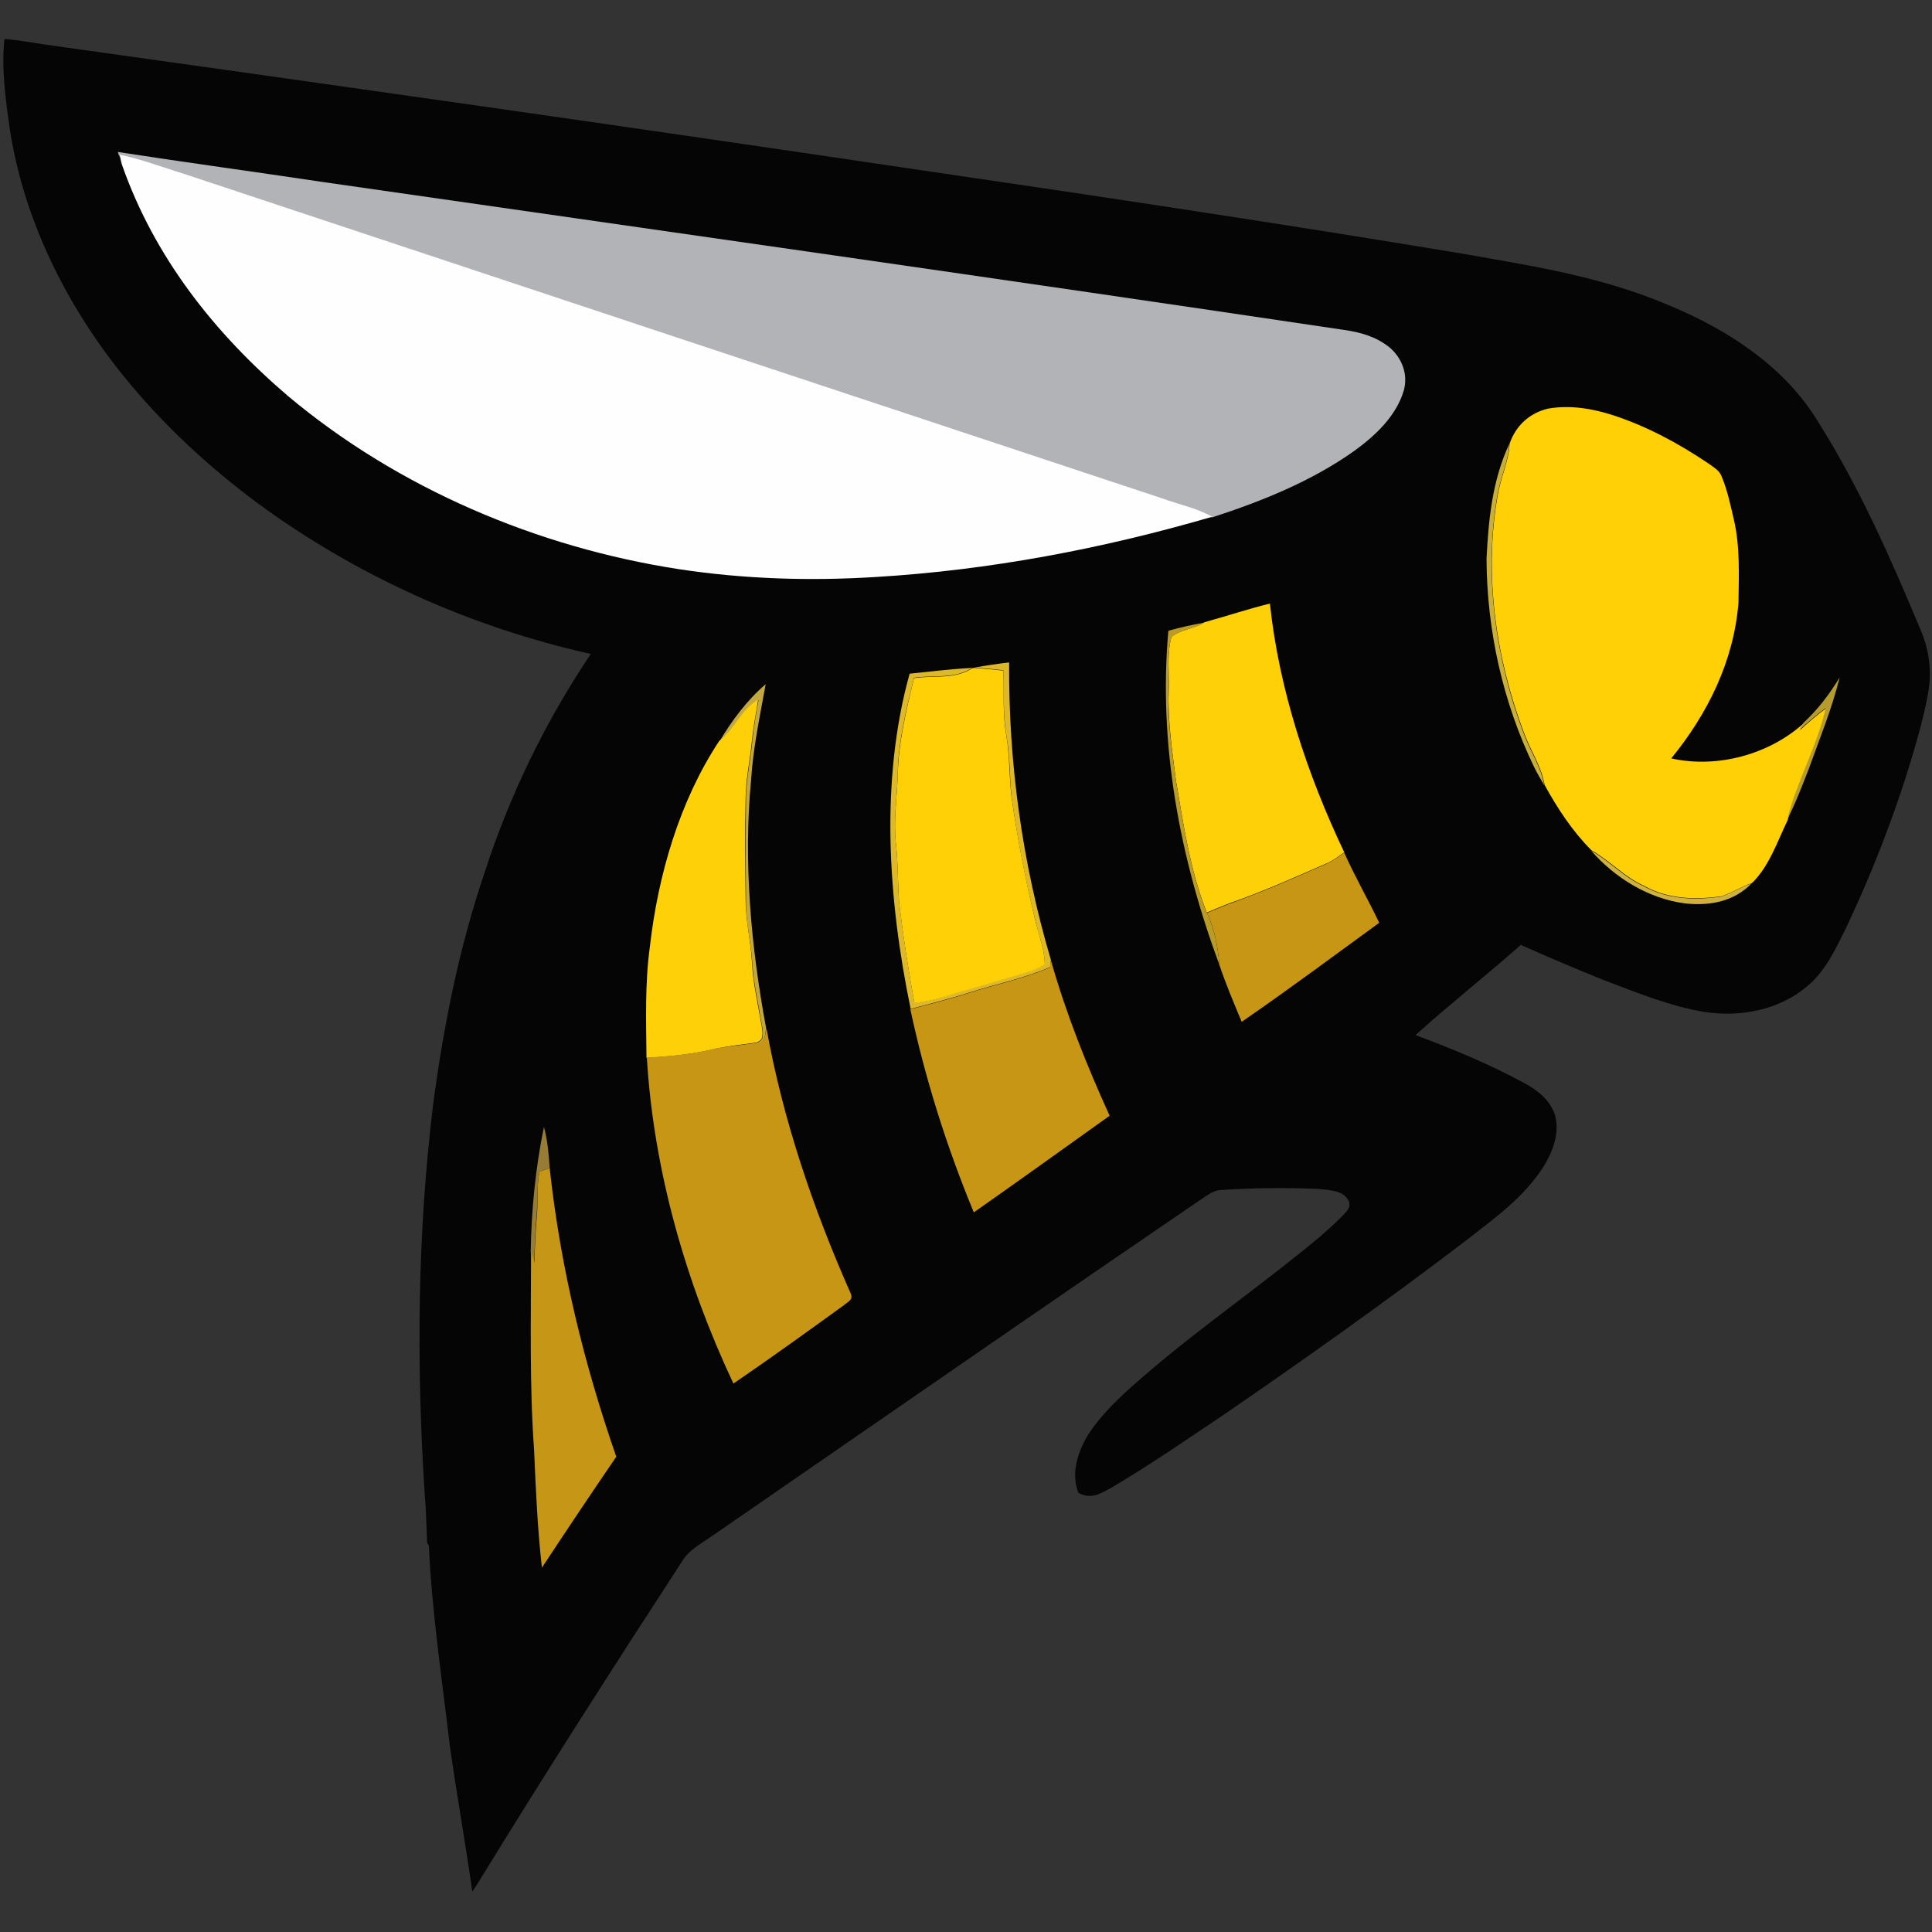 <?xml version="1.0" encoding="UTF-8"?>
<svg width="200px" height="200px" viewBox="0 0 200 200" version="1.1" xmlns="http://www.w3.org/2000/svg" xmlns:xlink="http://www.w3.org/1999/xlink">
    <rect x="0" y="0" width="200" height="200" fill="#333333" stroke="none"/>
    <!-- Generator: Sketch 54.1 (76490) - https://sketchapp.com -->
    <title>scad</title>
    <desc>Created with Sketch.</desc>
    <g id="scad" stroke="none" stroke-width="1" fill="none" fill-rule="evenodd">
        <g id="scad_BGL">
            <g id="scad" transform="translate(0, 4)">
                <path d="M0.457,0.035 C1.828,0.141 3.199,0.388 4.569,0.599 C34.798,4.826 65.062,9.124 95.22,13.599 C113.989,16.346 132.759,19.165 151.424,22.265 C158.805,23.568 165.764,24.625 172.724,27.585 C178.77,30.086 184.71,33.891 188.19,39.633 C192.443,46.362 195.712,53.76 198.77,61.088 C199.684,63.131 200,65.421 199.613,67.64 C199.332,69.296 198.91,70.952 198.453,72.572 C196.555,79.301 194.025,85.889 191.037,92.195 C189.982,94.309 188.963,96.528 187.1,98.079 C184.148,100.58 180.176,101.32 176.415,100.756 C172.865,100.157 169.42,98.748 166.081,97.48 C163.163,96.317 160.281,95.084 157.434,93.816 C153.849,96.986 150.088,99.946 146.538,103.152 C150.404,104.596 154.236,106.181 157.856,108.154 C159.262,108.929 160.457,109.88 160.984,111.466 C161.476,113.333 160.738,115.235 159.754,116.821 C157.715,119.956 154.903,121.964 152.021,124.219 C143.726,130.56 135.22,136.584 126.608,142.503 C122.812,145.039 119.051,147.646 115.114,149.971 C113.954,150.606 112.935,151.275 111.634,150.535 C110.861,148.527 111.529,146.413 112.583,144.617 C114.2,142.08 116.696,139.896 118.981,137.958 C124.675,133.097 130.931,128.799 136.661,124.007 C137.61,123.162 138.559,122.352 139.402,121.4 C139.824,120.907 139.789,120.414 139.367,119.956 C138.735,119.181 137.329,119.181 136.38,119.075 C133.111,118.934 129.772,118.97 126.538,119.181 C125.589,119.181 124.991,119.745 124.218,120.238 C110.826,129.362 97.54,138.557 84.218,147.752 C80.668,150.218 77.118,152.649 73.603,155.08 C72.548,155.819 71.388,156.418 70.685,157.51 C63.445,168.643 56.309,179.775 49.385,191.084 C49.209,191.331 49.033,191.577 48.893,191.824 C48.19,186.786 47.276,181.783 46.573,176.781 C45.764,169.876 44.71,162.936 44.394,155.996 L44.218,155.749 C44.148,154.093 44.112,152.402 43.972,150.746 C43.093,137.254 43.199,123.69 44.851,110.233 C45.94,102.095 47.522,94.133 50.158,86.347 C52.759,78.315 56.45,70.705 61.16,63.695 C48.787,60.947 36.942,55.627 26.714,48.123 C21.617,44.354 16.872,39.95 12.865,35.018 C6.854,27.62 2.39,18.636 0.984,9.16 C0.562,6.165 0.141,3.03 0.457,0.035 Z" id="Shape" fill="#050505" fill-rule="nonzero"></path>
                <path d="M12.197,11.731 C19.262,12.823 26.327,13.775 33.357,14.832 C68.647,19.905 103.902,24.907 139.156,30.156 C140.879,30.403 142.46,30.861 143.831,31.953 C145.132,33.045 145.8,34.771 145.308,36.462 C144.534,39.069 142.355,41.113 140.211,42.663 C135.817,45.798 130.58,47.912 125.448,49.568 C123.831,48.617 122.109,48.335 120.387,47.701 C86.573,36.462 52.794,25.259 18.981,14.057 C16.766,13.352 14.622,12.506 12.337,12.084 L12.548,13.141 C12.478,12.612 12.337,12.154 12.197,11.731 Z" id="Shape" fill="#B2B3B7" fill-rule="nonzero"></path>
                <path d="M12.373,12.013 C14.657,12.471 16.801,13.317 19.016,13.986 C52.83,25.224 86.608,36.427 120.422,47.63 C122.144,48.264 123.866,48.581 125.483,49.497 C114.13,52.809 102.425,55.028 90.615,55.733 C83.831,56.156 77.012,55.944 70.299,54.923 C55.641,52.668 41.23,46.573 29.807,36.991 C22.179,30.473 15.958,22.582 12.619,13.035 L12.373,12.013 Z" id="Shape" fill="#FEFEFE" fill-rule="nonzero"></path>
                <path d="M160.281,38.294 C162.566,37.907 164.851,38.294 167.03,38.999 C170.545,40.161 173.743,41.888 176.837,43.966 C177.399,44.389 177.996,44.671 178.243,45.375 C178.84,46.82 179.156,48.37 179.508,49.885 C180.141,52.633 180,55.592 179.965,58.41 C179.473,64.434 176.801,69.86 173.005,74.51 C177.75,75.567 183.128,74.123 186.749,70.846 C186.608,71.093 186.467,71.339 186.327,71.586 C187.206,70.776 188.12,70.001 189.069,69.296 C188.19,73.277 186.081,76.941 185.062,80.887 C184.007,83.071 183.128,85.713 181.371,87.404 C180.281,87.792 179.332,88.39 178.243,88.778 C175.466,89.166 172.654,89.095 170.158,87.686 C168.12,86.77 166.678,85.114 164.745,84.022 C162.777,82.049 161.23,79.689 159.895,77.258 C159.543,75.25 158.418,73.7 157.75,71.833 C154.868,64.188 153.603,55.557 155.009,47.454 C155.29,45.552 156.169,43.861 156.274,41.923 C156.907,40.091 158.313,38.752 160.281,38.294 Z" id="Shape" fill="#FFD006" fill-rule="nonzero"></path>
                <path d="M156.239,41.958 C156.134,43.896 155.255,45.587 154.974,47.489 C153.603,55.592 154.833,64.223 157.715,71.868 C158.383,73.735 159.508,75.285 159.859,77.293 C159.508,76.659 159.121,76.06 158.805,75.391 C155.571,68.697 153.919,61.264 153.884,53.83 C154.095,49.744 154.482,45.728 156.239,41.958 Z" id="Shape" fill="#C9AE37" fill-rule="nonzero"></path>
                <path d="M131.459,58.481 C132.408,67.394 135.325,76.166 139.156,84.233 C138.559,84.656 137.961,85.114 137.293,85.396 C134.376,86.664 131.494,87.968 128.506,89.06 C127.276,89.483 126.081,89.976 124.921,90.469 C123.163,85.995 122.531,81.45 121.722,76.73 C121.336,73.665 120.879,70.67 120.984,67.57 C121.054,65.738 120.773,63.695 121.265,61.933 C122.109,61.193 123.656,61.088 124.675,60.418 C126.96,59.784 129.174,59.044 131.459,58.481 Z" id="Shape" fill="#FED007" fill-rule="nonzero"></path>
                <path d="M124.675,60.454 C123.656,61.088 122.109,61.193 121.265,61.968 C120.773,63.73 121.054,65.773 120.984,67.605 C120.844,70.705 121.336,73.7 121.722,76.765 C122.531,81.45 123.163,86.03 124.921,90.504 C126.116,90.011 127.311,89.518 128.506,89.095 C127.311,89.588 126.151,90.081 124.956,90.504 C125.729,92.266 126.081,93.957 126.221,95.859 C122.144,84.832 119.895,73.066 120.949,61.299 C122.179,60.947 123.445,60.665 124.675,60.454 Z" id="Shape" fill="#B99B25" fill-rule="nonzero"></path>
                <path d="M104.464,64.575 C104.394,75.003 105.835,85.396 108.787,95.366 L108.717,96.106 C106.081,97.268 103.093,97.867 100.351,98.748 C98.348,99.382 96.309,99.91 94.271,100.439 C91.951,89.271 91.072,76.835 94.165,65.738 C96.344,65.527 98.489,65.245 100.668,65.139 C98.735,66.337 96.837,65.844 94.622,66.161 C93.814,69.472 92.935,72.96 92.935,76.377 C92.83,78.738 92.478,81.063 92.759,83.423 C92.97,85.431 92.935,87.404 93.076,89.412 C93.497,92.9 94.025,96.352 94.657,99.805 C95.571,99.664 96.45,99.593 97.329,99.276 C100.035,98.431 102.777,97.656 105.483,96.881 C106.362,96.599 107.417,96.352 108.155,95.789 C108.155,94.379 107.557,92.9 107.241,91.526 C106.151,87.228 105.343,82.859 104.71,78.456 C104.499,76.342 104.569,74.228 104.183,72.15 C103.796,69.86 103.972,67.676 103.866,65.386 C102.882,65.28 101.898,65.174 100.879,65.104 C102.074,64.892 103.269,64.716 104.464,64.575 Z" id="Shape" fill="#DDB92A" fill-rule="nonzero"></path>
                <path d="M100.668,65.174 L100.808,65.139 L100.879,65.139 C101.863,65.21 102.847,65.315 103.866,65.421 C103.972,67.711 103.761,69.895 104.183,72.185 C104.534,74.299 104.464,76.412 104.71,78.491 C105.343,82.895 106.186,87.263 107.241,91.561 C107.592,92.935 108.155,94.415 108.155,95.824 C107.417,96.388 106.362,96.634 105.483,96.916 C102.742,97.726 100.035,98.466 97.329,99.312 C96.45,99.593 95.571,99.699 94.657,99.84 C94.025,96.388 93.497,92.935 93.076,89.447 C92.935,87.439 92.97,85.431 92.759,83.458 C92.478,81.063 92.83,78.773 92.935,76.412 C92.97,72.995 93.814,69.508 94.622,66.196 C96.837,65.879 98.735,66.372 100.668,65.174 Z" id="Shape" fill="#FFD006" fill-rule="nonzero"></path>
                <path d="M190.439,66.126 C189.631,69.402 188.366,72.467 187.241,75.602 C186.538,77.399 185.87,79.16 184.991,80.887 C185.975,76.941 188.084,73.312 188.998,69.296 C188.049,70.001 187.135,70.776 186.257,71.586 C186.397,71.339 186.538,71.093 186.678,70.846 C188.19,69.437 189.35,67.922 190.439,66.126 Z" id="Shape" fill="#B69C2E" fill-rule="nonzero"></path>
                <path d="M79.262,66.83 C78.664,70.142 77.961,73.418 77.75,76.765 C76.942,85.255 77.75,94.027 79.297,102.377 C79.262,102.94 79.227,103.469 78.84,103.927 C77.364,104.279 75.747,104.349 74.271,104.561 C75.501,104.314 76.801,104.173 78.067,103.997 C78.453,103.962 78.699,103.821 78.875,103.574 C79.121,102.94 78.84,102.059 78.735,101.425 C78.453,99.558 77.996,97.726 77.891,95.824 C77.75,93.569 77.188,91.385 77.223,89.13 C77.188,85.607 77.188,82.084 77.223,78.561 C77.258,76.518 77.715,74.581 77.891,72.572 C78.032,71.199 78.278,69.825 78.524,68.451 C76.661,69.508 76.098,71.445 74.482,72.749 C75.782,70.564 77.329,68.486 79.262,66.83 Z" id="Shape" fill="#C2A83F" fill-rule="nonzero"></path>
                <path d="M78.489,68.415 C78.278,69.789 77.996,71.163 77.856,72.537 C77.68,74.545 77.223,76.483 77.188,78.526 C77.118,82.049 77.153,85.572 77.188,89.095 C77.188,91.35 77.75,93.534 77.856,95.789 C77.961,97.691 78.383,99.523 78.699,101.39 C78.805,102.059 79.086,102.94 78.84,103.539 C78.664,103.786 78.418,103.927 78.032,103.962 C76.766,104.138 75.501,104.279 74.236,104.526 C71.88,105.124 69.385,105.371 66.924,105.512 C66.889,101.601 66.749,97.867 67.276,93.992 C68.12,86.594 70.334,78.949 74.446,72.713 C76.098,71.41 76.661,69.472 78.489,68.415 Z" id="Shape" fill="#FED007" fill-rule="nonzero"></path>
                <path d="M139.156,84.269 C140.246,86.735 141.617,89.095 142.777,91.526 C138.032,94.978 133.357,98.466 128.541,101.778 C127.733,99.84 126.889,97.867 126.221,95.859 C126.081,93.957 125.729,92.23 124.956,90.504 C126.151,90.046 127.311,89.553 128.506,89.095 C131.494,88.003 134.376,86.699 137.293,85.431 C137.961,85.114 138.559,84.691 139.156,84.269 Z" id="Shape" fill="#C79614" fill-rule="nonzero"></path>
                <path d="M164.71,84.057 C166.643,85.149 168.084,86.805 170.123,87.721 C172.654,89.13 175.431,89.201 178.207,88.813 C179.262,88.426 180.246,87.827 181.336,87.439 C179.508,89.342 176.977,89.8 174.411,89.518 C170.65,89.025 167.17,86.876 164.71,84.057 Z" id="Shape" fill="#CFB23D" fill-rule="nonzero"></path>
                <path d="M108.787,95.401 C110.369,100.967 112.478,106.252 114.868,111.501 C110.193,114.848 105.518,118.194 100.808,121.506 C97.996,114.707 95.782,107.696 94.236,100.474 C96.274,99.946 98.313,99.417 100.316,98.783 C103.058,97.902 106.046,97.303 108.682,96.141 L108.787,95.401 Z" id="Shape" fill="#C79614" fill-rule="nonzero"></path>
                <path d="M79.332,102.377 C81.019,111.818 84.148,121.048 88.014,129.785 C88.401,130.56 87.838,130.701 87.346,131.124 C83.55,133.872 79.789,136.584 75.923,139.226 C70.967,128.693 67.663,117.138 66.96,105.477 C69.385,105.336 71.88,105.124 74.271,104.49 C75.747,104.279 77.399,104.208 78.84,103.856 C79.227,103.469 79.262,102.94 79.332,102.377 Z" id="Shape" fill="#C79614" fill-rule="nonzero"></path>
                <path d="M56.309,112.663 C56.696,114.073 56.801,115.482 56.907,116.926 L55.852,117.279 C55.571,118.652 55.677,120.097 55.571,121.506 C55.431,123.268 55.325,124.994 55.325,126.755 C55.185,126.368 55.044,126.015 54.938,125.628 C55.009,121.295 55.431,116.891 56.309,112.663 Z" id="Shape" fill="#967C35" fill-rule="nonzero"></path>
                <path d="M55.852,117.279 L56.907,116.926 L56.942,117.279 C58.067,127.389 60.457,137.183 63.796,146.801 C61.195,150.606 58.629,154.446 56.098,158.286 C55.641,154.269 55.466,150.183 55.29,146.131 C54.798,139.297 54.974,132.427 54.974,125.593 C55.114,125.98 55.22,126.332 55.36,126.72 C55.325,124.959 55.466,123.232 55.606,121.471 C55.677,120.097 55.571,118.652 55.852,117.279 Z" id="Shape" fill="#C69616" fill-rule="nonzero"></path>
            </g>
        </g>
    </g>
</svg>